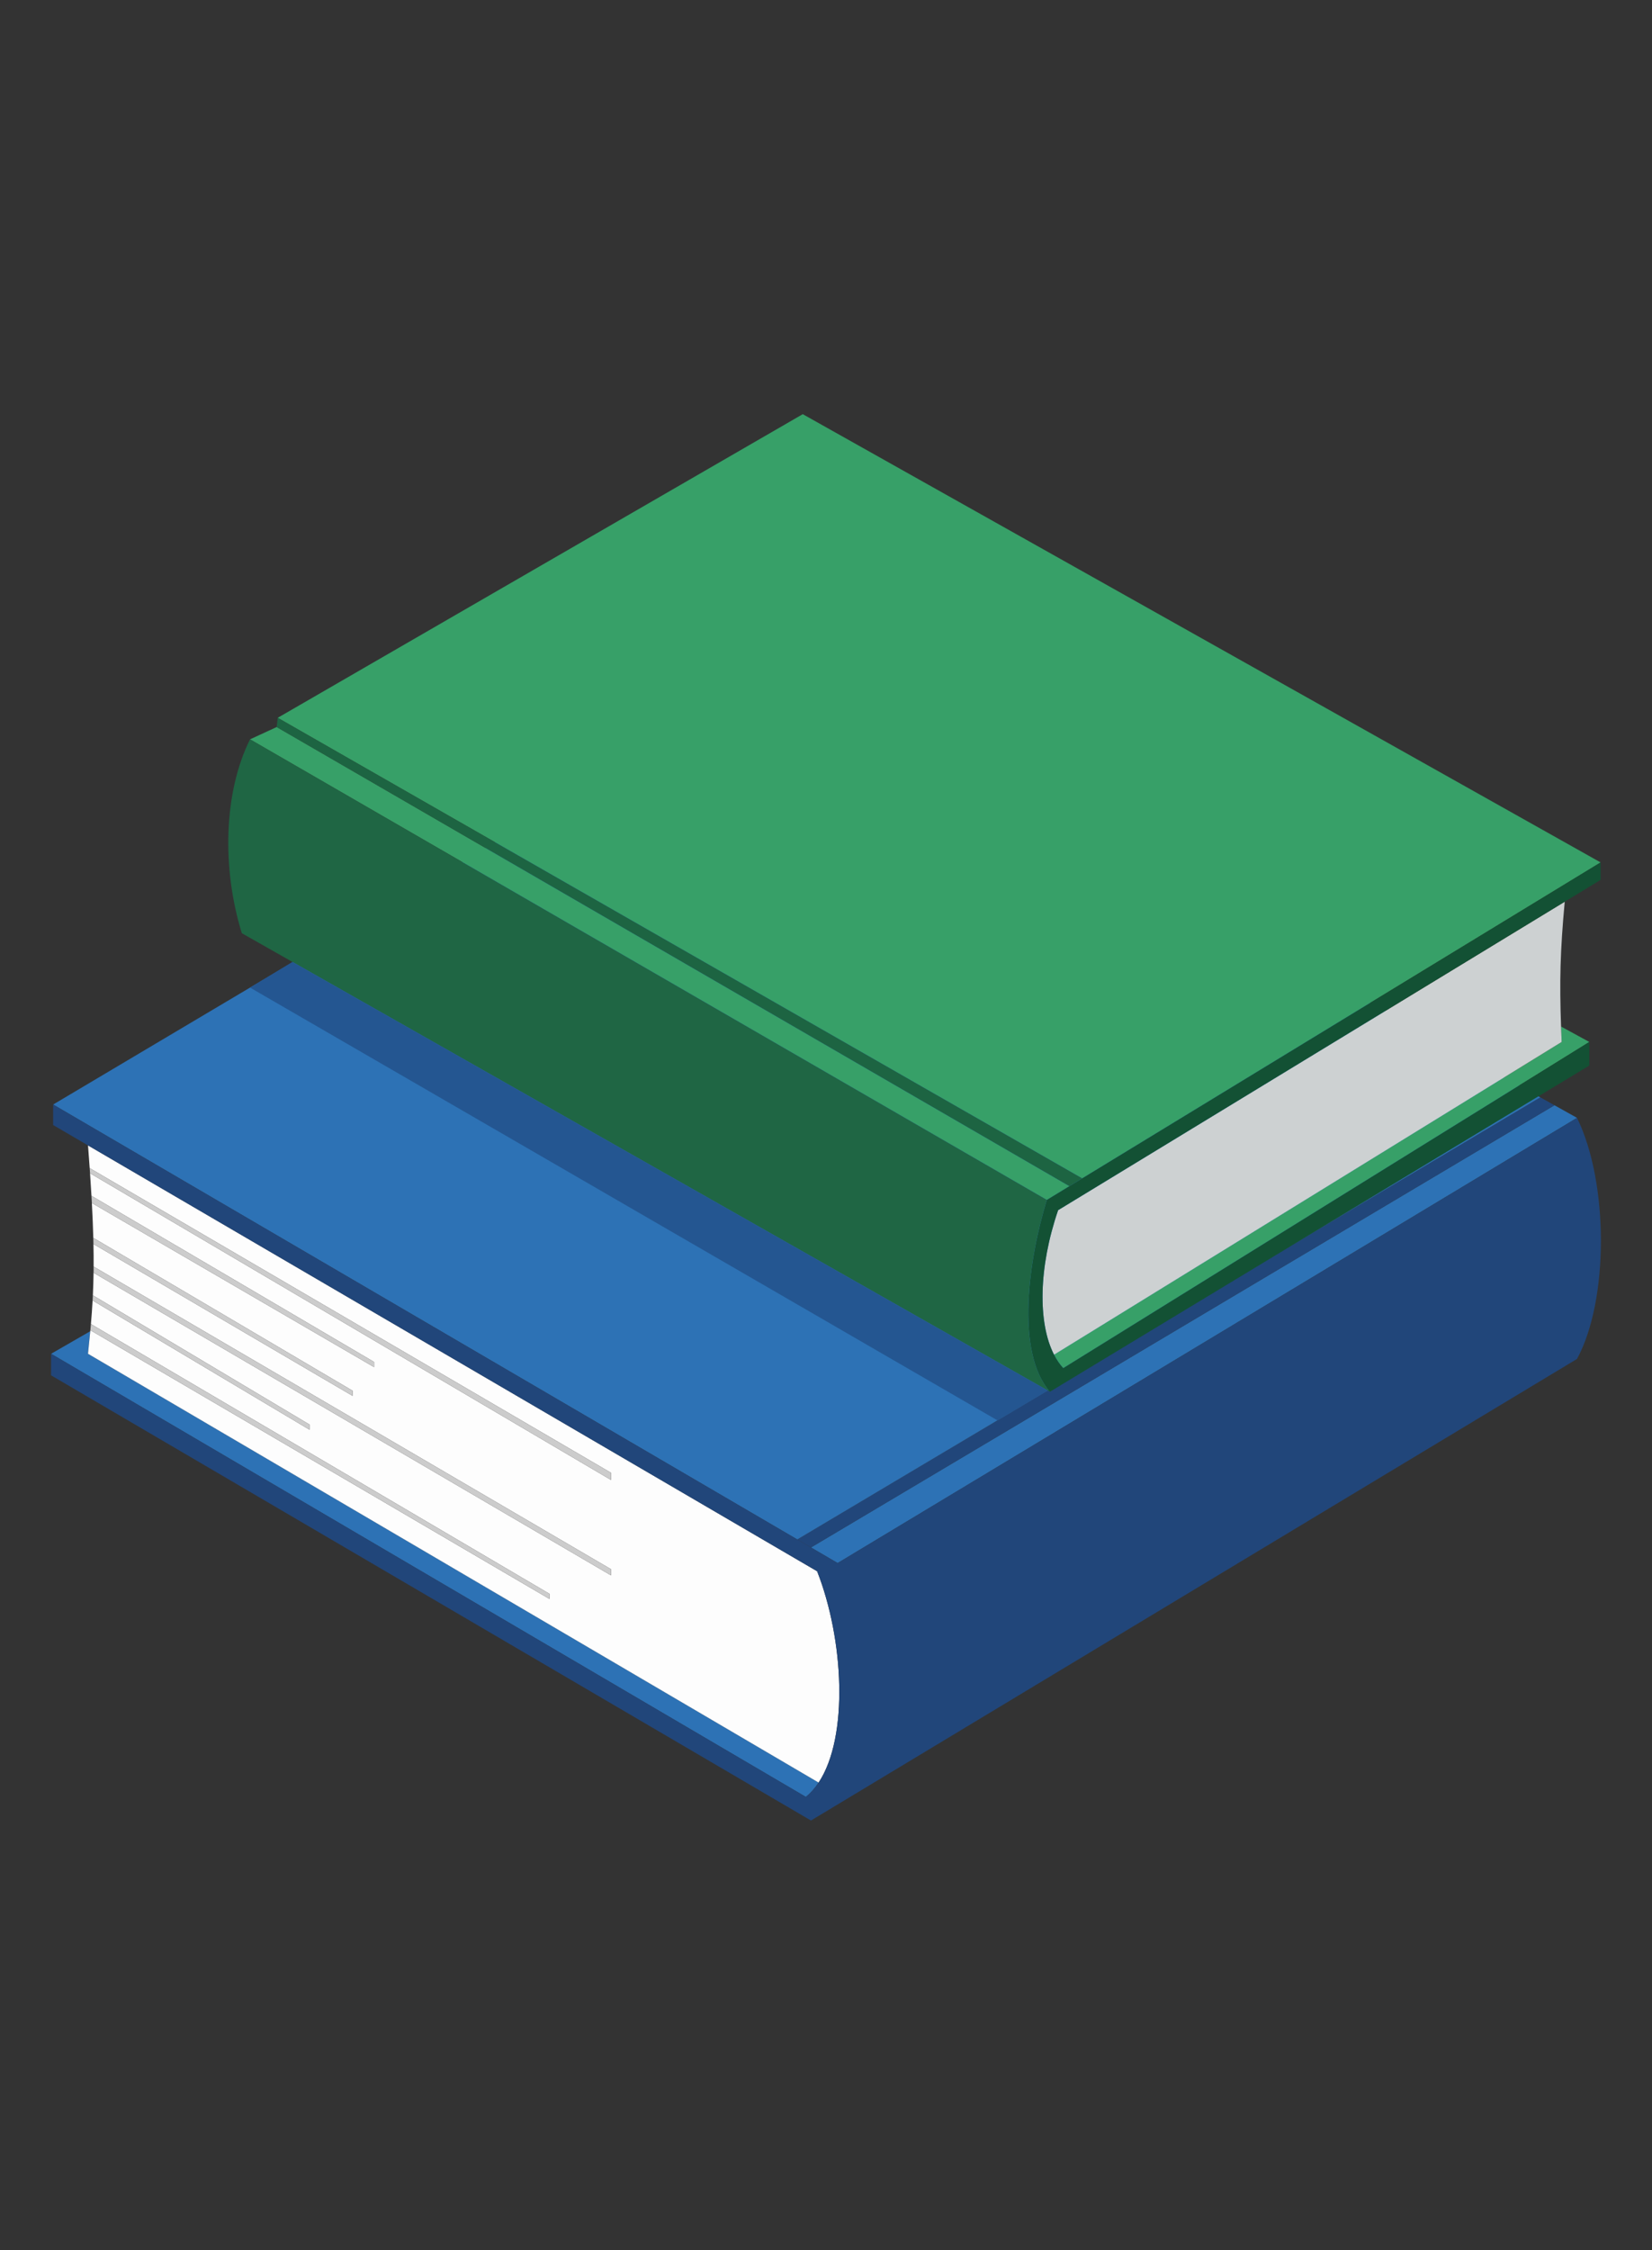 <svg width="94" height="128" viewBox="0 0 94 128" fill="none" xmlns="http://www.w3.org/2000/svg">
<rect x="0" y="0" width="94" height="128" fill="#333333" stroke="none"/>
<path d="M47.663 88.914L89.734 63.589L88.45 62.872L46.145 88.027L47.663 88.914Z" fill="#2D72B5"/>
<path d="M2.907 77.01L45.854 102.218C46.127 101.995 46.369 101.72 46.58 101.401L5.008 77.01C5.055 76.564 5.098 76.141 5.136 75.726L2.907 77.01Z" fill="#2D72B5"/>
<path d="M46.58 101.401C48.307 98.791 48.008 93.232 46.495 89.381L5.008 65.156C5.042 65.608 5.074 66.038 5.103 66.448L34.767 83.779V84.187L5.123 66.74C5.154 67.191 5.181 67.618 5.204 68.024L21.288 77.477V77.769L5.227 68.432C5.266 69.157 5.293 69.812 5.309 70.416L20.062 79.111V79.403L5.317 70.766C5.327 71.221 5.33 71.646 5.327 72.05L34.767 89.264V89.614L5.324 72.4C5.317 72.848 5.304 73.272 5.284 73.684L17.611 81.036V81.328L5.269 73.976C5.244 74.428 5.212 74.87 5.173 75.318L31.266 90.664V90.956L5.142 75.668L5.136 75.726C5.098 76.141 5.055 76.564 5.008 77.01L46.58 101.401Z" fill="#FDFDFD"/>
<path d="M46.145 88.027L88.45 62.872L87.645 62.422L45.366 87.572L46.145 88.027Z" fill="#21467A"/>
<path d="M44.395 38.265L3.024 62.831L45.366 87.572L87.645 62.422L44.395 38.265Z" fill="#2D72B5"/>
<path d="M17.611 81.036L5.284 73.684C5.279 73.782 5.274 73.879 5.269 73.976L17.611 81.328V81.036Z" fill="#CCCCCC"/>
<path d="M31.266 90.664L5.173 75.318C5.163 75.434 5.153 75.551 5.142 75.668L31.266 90.956V90.664Z" fill="#CCCCCC"/>
<path d="M34.767 89.264L5.327 72.05C5.327 72.169 5.326 72.285 5.324 72.4L34.767 89.614V89.264Z" fill="#CCCCCC"/>
<path d="M20.062 79.111L5.309 70.416C5.312 70.535 5.315 70.652 5.317 70.766L20.062 79.403V79.111Z" fill="#CCCCCC"/>
<path d="M21.288 77.477L5.204 68.024C5.212 68.162 5.22 68.299 5.227 68.432L21.288 77.769V77.477Z" fill="#CCCCCC"/>
<path d="M5.123 66.74L34.767 84.187V83.779L5.103 66.448C5.11 66.547 5.117 66.644 5.123 66.74Z" fill="#CCCCCC"/>
<path d="M3.024 62.831V63.998L5.008 65.156L46.495 89.381C48.008 93.232 48.307 98.791 46.58 101.401C46.369 101.72 46.127 101.995 45.854 102.218L2.907 77.01V78.236L46.145 103.56L89.734 77.302C91.543 73.976 91.548 67.291 89.734 63.589L47.663 88.914L46.145 88.027L45.366 87.572L3.024 62.831Z" fill="#21467A"/>
<path d="M45.678 23.56L15.802 40.832L61.577 67.031L91.076 49.059L45.678 23.56Z" fill="#37A068"/>
<path d="M15.744 41.357L14.227 42.057L59.566 68.257L60.85 67.475L15.744 41.357Z" fill="#37A068"/>
<path d="M60.5 77.826L90.434 59.271L88.825 58.395C88.835 58.676 88.846 58.967 88.859 59.271L59.975 77.061C60.124 77.352 60.299 77.609 60.5 77.826Z" fill="#37A068"/>
<path d="M60.208 68.84C59.101 72.061 59.038 75.236 59.975 77.061L88.859 59.271C88.846 58.967 88.835 58.676 88.825 58.395C88.736 55.819 88.773 54.123 89.034 51.294L60.208 68.84Z" fill="#CDD1D2"/>
<path d="M91.076 50.051V49.059L61.577 67.031L60.85 67.475L59.566 68.257C58.537 71.587 57.757 76.893 59.741 79.169L90.434 60.613V59.271L60.5 77.826C60.299 77.609 60.124 77.352 59.975 77.061C59.038 75.236 59.101 72.061 60.208 68.84L89.034 51.294L91.076 50.051Z" fill="#135134"/>
<path d="M59.741 79.169C57.757 76.893 58.537 71.587 59.566 68.257L14.227 42.057C12.71 45.091 12.63 49.446 13.76 53.086L16.64 54.719L59.624 79.102L59.741 79.169Z" fill="#1F6644"/>
<path d="M15.802 40.832L15.744 41.357L60.85 67.475L61.577 67.031L15.802 40.832Z" fill="#1D6442"/>
<path d="M16.64 54.719L14.227 56.178L56.765 80.802L59.624 79.102L16.64 54.719Z" fill="#245691"/>
</svg>

